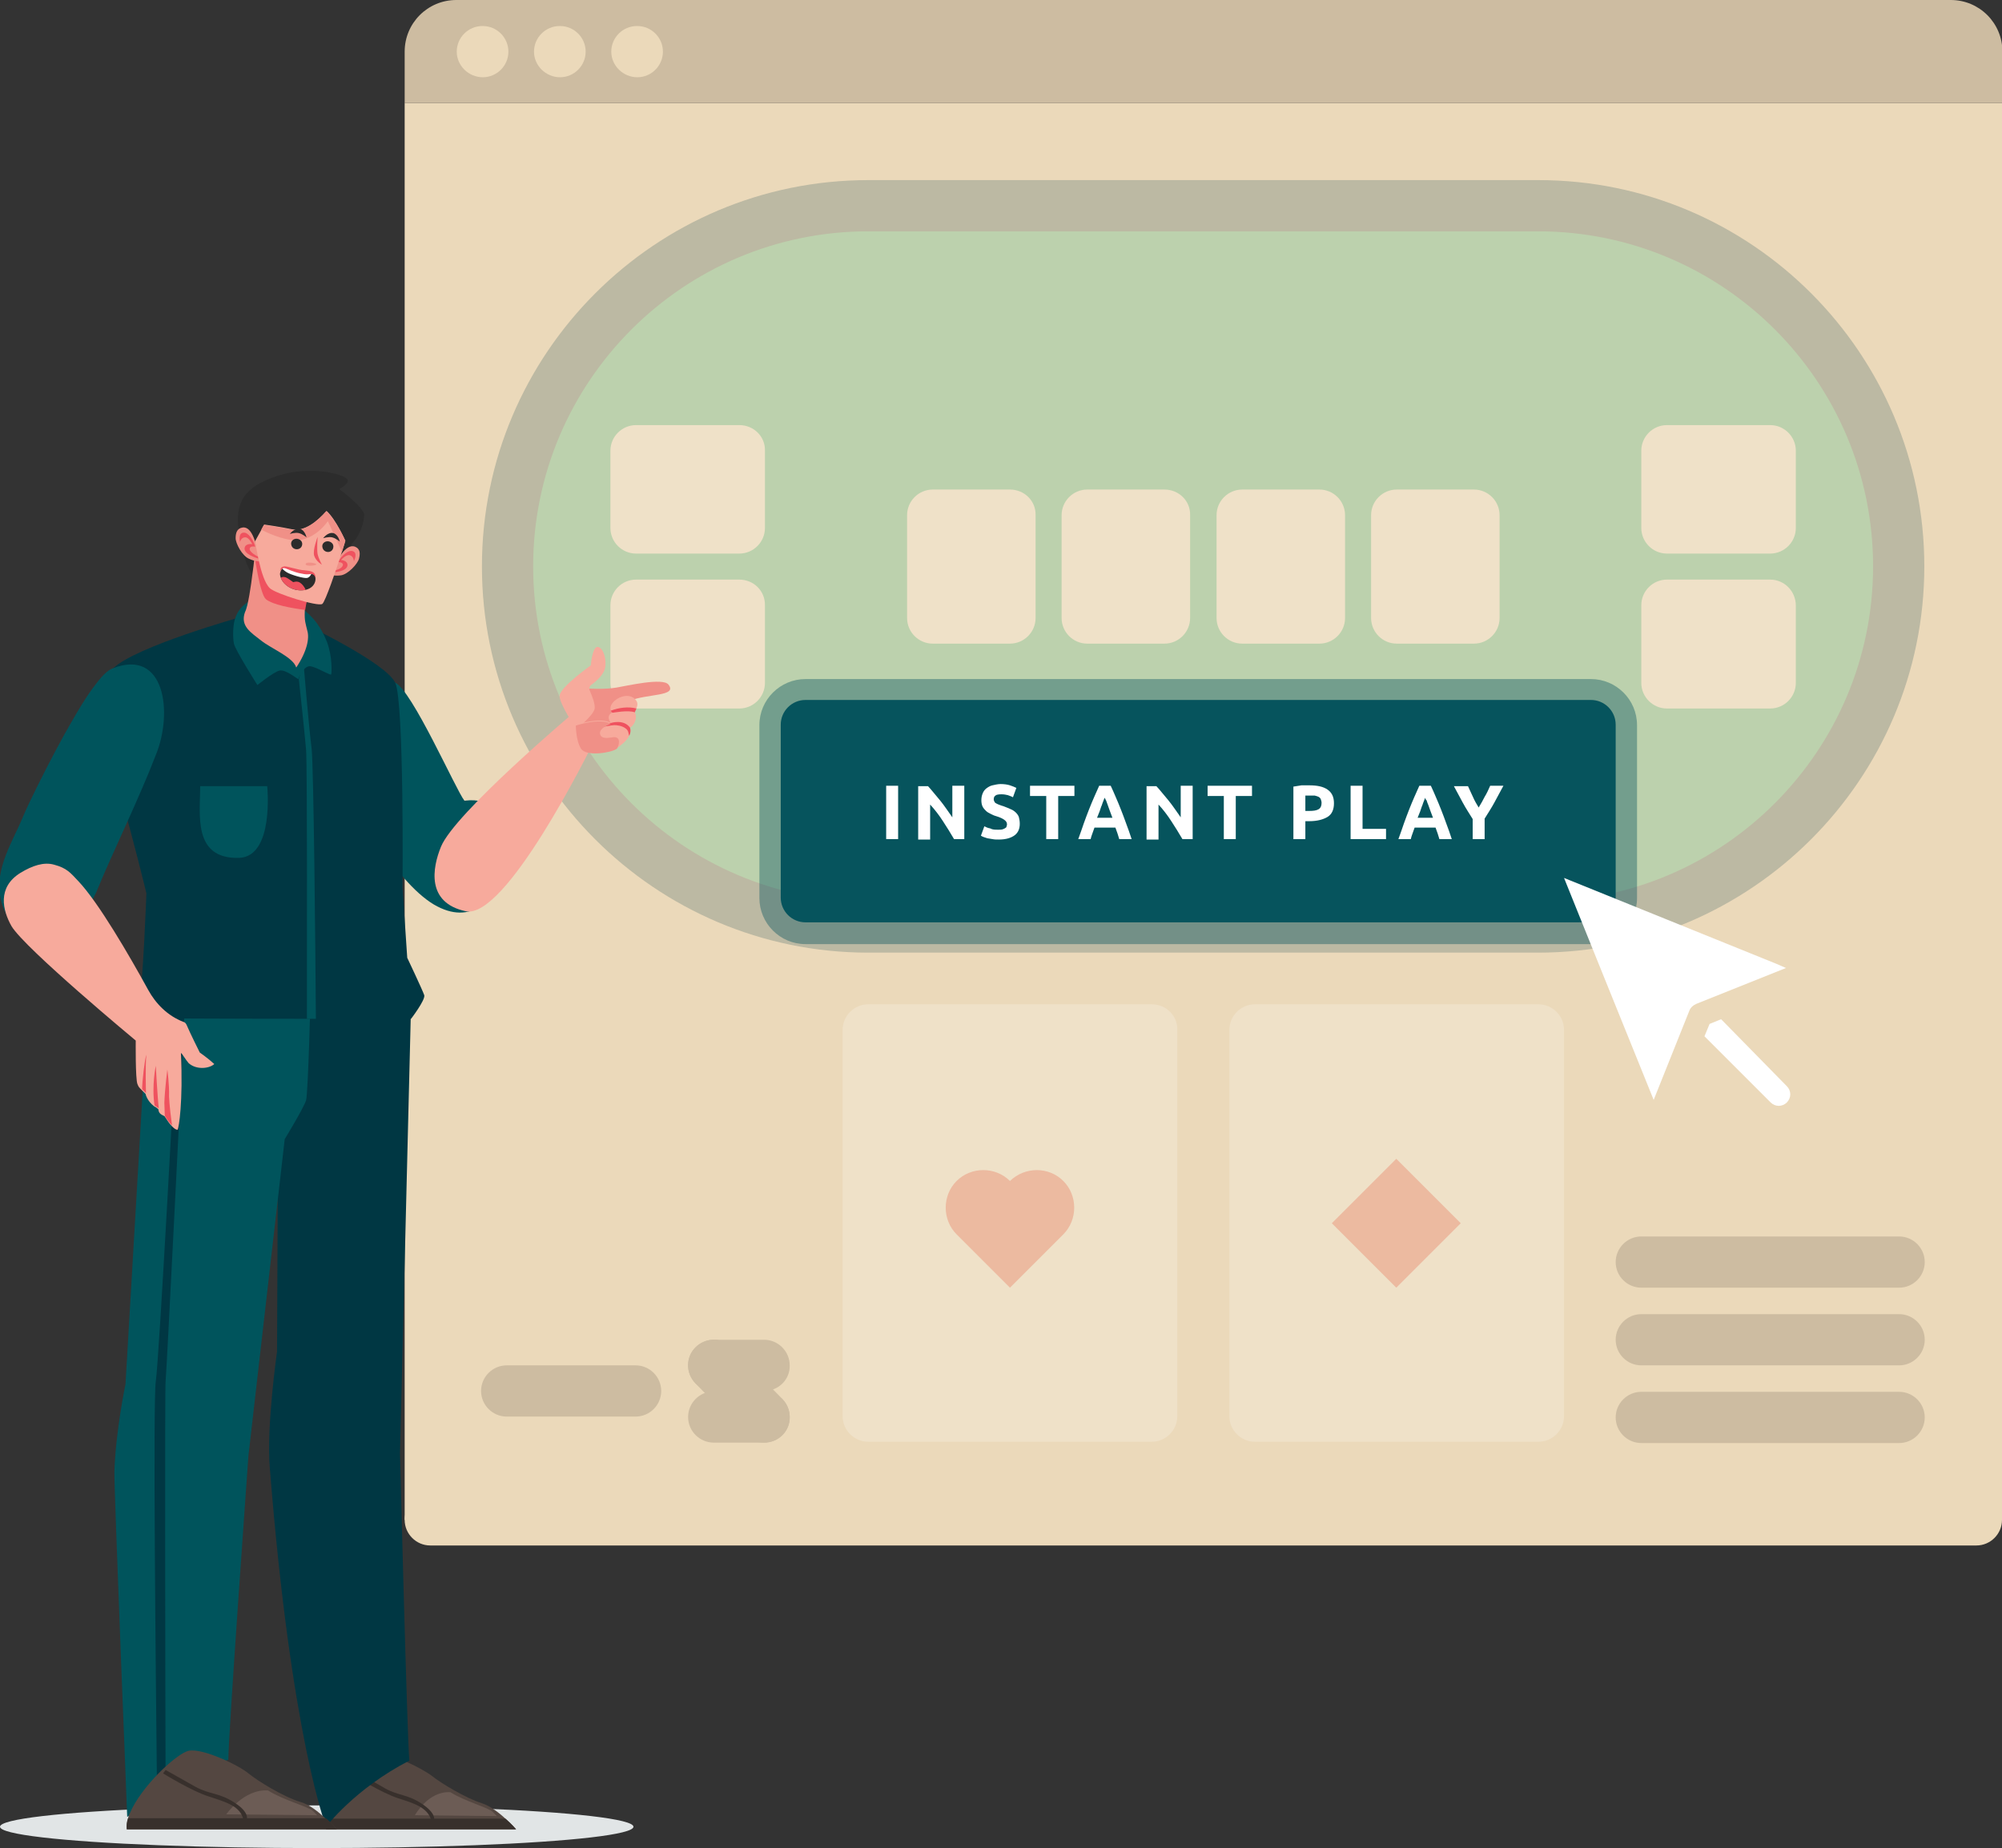 <?xml version="1.0" encoding="utf-8"?>
<!-- Generator: Adobe Illustrator 24.0.2, SVG Export Plug-In . SVG Version: 6.00 Build 0)  -->
<svg version="1.1" id="Layer_1" xmlns="http://www.w3.org/2000/svg" xmlns:xlink="http://www.w3.org/1999/xlink" x="0px" y="0px"
	 viewBox="0 0 469 433" style="enable-background:new 0 0 469 433;" xml:space="preserve">
<rect x="0" y="0" width="469" height="433" fill="#333333" stroke="none"/>
<style type="text/css">
	.st0{fill:#EBD9BA;}
	.st1{fill:#CDBCA1;}
	.st2{opacity:0.2;}
	.st3{fill:#FFFFFF;}
	.st4{fill:#EE3A38;}
	.st5{fill:#00B176;}
	.st6{fill:#003644;}
	.st7{opacity:0.4;fill:#06545D;}
	.st8{fill:#06545D;}
	.st9{fill:#E1E5E6;}
	.st10{fill:#00545C;}
	.st11{fill:#544741;}
	.st12{fill:#38302C;}
	.st13{fill:#6C5C55;}
	.st14{fill:#003743;}
	.st15{fill:#41405A;}
	.st16{fill:#F7AA9C;}
	.st17{fill:#F09087;}
	.st18{fill:#EF525F;}
	.st19{fill:#2C2C2C;}
</style>
<g>
	<g>
		<rect x="94.8" y="24.1" class="st0" width="374.2" height="332"/>
		<path class="st1" d="M469,24.1H94.8V12.1c0-6.7,5.4-12.1,12.1-12.1h350.1c6.7,0,12.1,5.4,12.1,12.1V24.1z M469,24.1"/>
		<path class="st0" d="M113.1,18.1c-3.3,0-6.1-2.7-6.1-6c0-3.3,2.7-6,6-6h0.1c3.3,0,6,2.7,6,6C119.1,15.4,116.4,18.1,113.1,18.1
			L113.1,18.1z M113.1,18.1"/>
		<path class="st0" d="M131.2,18.1c-3.3,0-6.1-2.7-6.1-6c0-3.3,2.7-6,6-6h0.1c3.3,0,6,2.7,6,6C137.2,15.4,134.5,18.1,131.2,18.1
			L131.2,18.1z M131.2,18.1"/>
		<path class="st0" d="M149.3,18.1c-3.3,0-6.1-2.7-6.1-6c0-3.3,2.7-6,6-6h0.1c3.3,0,6,2.7,6,6C155.3,15.4,152.6,18.1,149.3,18.1
			L149.3,18.1z M149.3,18.1"/>
		<path class="st0" d="M463,362.1H100.8c-3.3,0-6-2.7-6-6c0-3.3,2.7-6,6-6H463c3.3,0,6,2.7,6,6C469,359.4,466.3,362.1,463,362.1
			L463,362.1z M463,362.1"/>
		<g class="st2">
			<g>
				<g>
					<path class="st3" d="M269.8,235.3h-66.4c-3.3,0-6,2.7-6,6v90.5c0,3.3,2.7,6,6,6h66.4c3.3,0,6-2.7,6-6v-90.5
						C275.9,238,273.2,235.3,269.8,235.3z"/>
					<path class="st4" d="M249.1,276.7c3.4,3.4,3.4,9.1,0,12.5l-12.5,12.5l-12.5-12.5c-3.4-3.4-3.4-9.1,0-12.5
						c3.4-3.4,9.1-3.4,12.5,0C240.1,273.3,245.7,273.3,249.1,276.7L249.1,276.7z M249.1,276.7"/>
				</g>
				<g>
					<path class="st3" d="M360.4,235.3H294c-3.3,0-6,2.7-6,6v90.5c0,3.3,2.7,6,6,6h66.4c3.3,0,6-2.7,6-6v-90.5
						C366.4,238,363.7,235.3,360.4,235.3z"/>
					<path class="st4" d="M312,286.6l15.1-15.1l15.1,15.1l-15.1,15.1L312,286.6z M312,286.6"/>
				</g>
			</g>
			<g>
				<path class="st5" d="M360.4,48.3H203.4c-46.7,0-84.5,37.8-84.5,84.5s37.8,84.5,84.5,84.5h156.9c46.7,0,84.5-37.8,84.5-84.5
					S407,48.3,360.4,48.3L360.4,48.3z M360.4,48.3"/>
				<path class="st6" d="M360.4,42.2c-0.1,0-0.2,0-0.2,0H203.4c0,0,0,0,0,0s0,0,0,0c-49.9,0-90.5,40.6-90.5,90.5
					c0,49.9,40.6,90.5,90.5,90.5c0,0,0,0,0,0s0,0,0,0h156.9c49.9,0,90.5-40.6,90.5-90.5S410.3,42.2,360.4,42.2z M360.4,211.2H203.4
					c0,0,0,0,0,0s0,0,0,0c-43.3,0-78.5-35.2-78.5-78.5c0-43.3,35.2-78.5,78.5-78.5c0,0,0,0,0,0s0,0,0,0h156.9c0.1,0,0.1,0,0.2,0
					c43.2,0.1,78.3,35.2,78.3,78.5C438.8,176,403.6,211.2,360.4,211.2z"/>
				<g>
					<path class="st3" d="M236.6,114.7h-18.1c-3.3,0-6,2.7-6,6v24.1c0,3.3,2.7,6,6,6h18.1c3.3,0,6-2.7,6-6v-24.1
						C242.7,117.4,240,114.7,236.6,114.7z"/>
					<path class="st3" d="M272.8,114.7h-18.1c-3.3,0-6,2.7-6,6v24.1c0,3.3,2.7,6,6,6h18.1c3.3,0,6-2.7,6-6v-24.1
						C278.9,117.4,276.2,114.7,272.8,114.7z"/>
					<path class="st3" d="M309.1,114.7H291c-3.3,0-6,2.7-6,6v24.1c0,3.3,2.7,6,6,6h18.1c3.3,0,6-2.7,6-6v-24.1
						C315.1,117.4,312.4,114.7,309.1,114.7z"/>
					<path class="st3" d="M345.3,114.7h-18.1c-3.3,0-6,2.7-6,6v24.1c0,3.3,2.7,6,6,6h18.1c3.3,0,6-2.7,6-6v-24.1
						C351.3,117.4,348.6,114.7,345.3,114.7z"/>
					<path class="st3" d="M173.2,99.6h-24.2c-3.3,0-6,2.7-6,6v18.1c0,3.3,2.7,6,6,6h24.2c3.3,0,6-2.7,6-6v-18.1
						C179.3,102.3,176.6,99.6,173.2,99.6z"/>
					<path class="st3" d="M173.2,135.8h-24.2c-3.3,0-6,2.7-6,6V160c0,3.3,2.7,6,6,6h24.2c3.3,0,6-2.7,6-6v-18.1
						C179.3,138.5,176.6,135.8,173.2,135.8z"/>
					<path class="st3" d="M414.7,99.6h-24.2c-3.3,0-6,2.7-6,6v18.1c0,3.3,2.7,6,6,6h24.2c3.3,0,6-2.7,6-6v-18.1
						C420.7,102.3,418,99.6,414.7,99.6z"/>
					<path class="st3" d="M414.7,135.8h-24.2c-3.3,0-6,2.7-6,6V160c0,3.3,2.7,6,6,6h24.2c3.3,0,6-2.7,6-6v-18.1
						C420.7,138.5,418,135.8,414.7,135.8z"/>
				</g>
			</g>
		</g>
		<path class="st1" d="M444.9,338.1h-60.4c-3.3,0-6-2.7-6-6c0-3.3,2.7-6,6-6h60.4c3.3,0,6,2.7,6,6
			C450.9,335.4,448.2,338.1,444.9,338.1L444.9,338.1z M444.9,338.1"/>
		<path class="st1" d="M444.9,319.9h-60.4c-3.3,0-6-2.7-6-6c0-3.3,2.7-6,6-6h60.4c3.3,0,6,2.7,6,6
			C450.9,317.2,448.2,319.9,444.9,319.9L444.9,319.9z M444.9,319.9"/>
		<path class="st1" d="M444.9,301.7h-60.4c-3.3,0-6-2.7-6-6c0-3.3,2.7-6,6-6h60.4c3.3,0,6,2.7,6,6
			C450.9,299,448.2,301.7,444.9,301.7L444.9,301.7z M444.9,301.7"/>
		<path class="st1" d="M148.9,331.9h-30.2c-3.3,0-6-2.7-6-6c0-3.3,2.7-6,6-6h30.2c3.3,0,6,2.7,6,6
			C154.9,329.2,152.2,331.9,148.9,331.9L148.9,331.9z M148.9,331.9"/>
		<path class="st1" d="M179,325.9h-11.8c-3.3,0-6-2.7-6-6c0-3.3,2.7-6,6-6H179c3.3,0,6,2.7,6,6C185.1,323.2,182.4,325.9,179,325.9
			L179,325.9z M179,325.9"/>
		<path class="st1" d="M179,338c-1.6,0-3.1-0.6-4.3-1.8l-11.8-12.1c-2.3-2.4-2.3-6.2,0.1-8.5c2.4-2.3,6.2-2.3,8.5,0.1l11.8,12.1
			c2.3,2.4,2.3,6.2-0.1,8.5C182.1,337.4,180.6,338,179,338L179,338z M179,338"/>
		<path class="st1" d="M179,338h-11.8c-3.3,0-6-2.7-6-6c0-3.3,2.7-6,6-6H179c3.3,0,6,2.7,6,6C185.1,335.3,182.4,338,179,338L179,338
			z M179,338"/>
	</g>
	<g>
		<path class="st7" d="M372.7,159.1h-184c-5.9,0-10.8,4.8-10.8,10.8v40.5c0,5.9,4.8,10.8,10.8,10.8h184c5.9,0,10.8-4.8,10.8-10.8
			v-40.5C383.5,163.9,378.6,159.1,372.7,159.1z"/>
		<path class="st8" d="M372.7,216.1h-184c-3.2,0-5.8-2.6-5.8-5.8v-40.5c0-3.2,2.6-5.8,5.8-5.8h184c3.2,0,5.8,2.6,5.8,5.8v40.5
			C378.5,213.5,375.9,216.1,372.7,216.1z"/>
		<g>
			<path class="st3" d="M207.6,184.1h2.8v12.5h-2.8V184.1z"/>
			<path class="st3" d="M223.5,196.6c-0.8-1.4-1.7-2.8-2.6-4.2c-0.9-1.4-1.9-2.7-3-3.9v8.2h-2.8v-12.5h2.3c0.4,0.4,0.8,0.9,1.3,1.5
				c0.5,0.6,1,1.2,1.5,1.8s1,1.3,1.5,2c0.5,0.7,1,1.4,1.4,2v-7.4h2.8v12.5H223.5z"/>
			<path class="st3" d="M233.9,194.4c0.4,0,0.7,0,1-0.1c0.3-0.1,0.5-0.2,0.6-0.3c0.2-0.1,0.3-0.2,0.3-0.4c0.1-0.2,0.1-0.3,0.1-0.5
				c0-0.4-0.2-0.7-0.6-1c-0.4-0.3-1-0.6-2-0.9c-0.4-0.1-0.8-0.3-1.2-0.5c-0.4-0.2-0.8-0.4-1.1-0.7c-0.3-0.3-0.6-0.6-0.8-1
				s-0.3-0.9-0.3-1.5c0-0.6,0.1-1.1,0.3-1.6s0.5-0.9,0.9-1.2s0.9-0.6,1.4-0.7s1.2-0.3,1.9-0.3c0.8,0,1.6,0.1,2.2,0.3
				c0.6,0.2,1.1,0.4,1.5,0.6l-0.8,2.2c-0.3-0.2-0.7-0.3-1.2-0.5c-0.4-0.1-0.9-0.2-1.5-0.2c-0.7,0-1.2,0.1-1.4,0.3
				c-0.3,0.2-0.4,0.5-0.4,0.9c0,0.2,0.1,0.4,0.2,0.6c0.1,0.2,0.3,0.3,0.5,0.4c0.2,0.1,0.4,0.2,0.7,0.3c0.3,0.1,0.5,0.2,0.9,0.3
				c0.6,0.2,1.2,0.5,1.7,0.7c0.5,0.2,0.9,0.5,1.2,0.8s0.6,0.7,0.7,1.1s0.2,0.9,0.2,1.5c0,1.2-0.4,2.1-1.2,2.7c-0.8,0.6-2,1-3.7,1
				c-0.6,0-1,0-1.5-0.1c-0.4-0.1-0.8-0.1-1.2-0.2c-0.3-0.1-0.6-0.2-0.9-0.3c-0.2-0.1-0.5-0.2-0.6-0.3l0.8-2.2
				c0.4,0.2,0.8,0.4,1.4,0.5C232.5,194.4,233.1,194.4,233.9,194.4z"/>
			<path class="st3" d="M251.7,184.1v2.4h-3.8v10.1h-2.8v-10.1h-3.8v-2.4H251.7z"/>
			<path class="st3" d="M262.2,196.6c-0.1-0.4-0.3-0.9-0.4-1.3c-0.2-0.5-0.3-0.9-0.5-1.4h-4.9c-0.2,0.5-0.3,0.9-0.5,1.4
				c-0.2,0.5-0.3,0.9-0.4,1.3h-2.9c0.5-1.3,0.9-2.6,1.3-3.7c0.4-1.1,0.8-2.2,1.2-3.2s0.8-2,1.2-2.9c0.4-0.9,0.8-1.8,1.2-2.7h2.7
				c0.4,0.9,0.8,1.7,1.2,2.7c0.4,0.9,0.8,1.9,1.2,2.9c0.4,1,0.8,2.1,1.2,3.2c0.4,1.1,0.9,2.4,1.3,3.7H262.2z M258.8,186.9
				c-0.1,0.2-0.2,0.4-0.3,0.7c-0.1,0.3-0.3,0.7-0.4,1.1c-0.2,0.4-0.3,0.9-0.5,1.4s-0.4,1-0.6,1.5h3.6c-0.2-0.5-0.4-1.1-0.6-1.6
				c-0.2-0.5-0.3-0.9-0.5-1.4s-0.3-0.8-0.4-1.1C259,187.4,258.9,187.1,258.8,186.9z"/>
			<path class="st3" d="M277,196.6c-0.8-1.4-1.7-2.8-2.6-4.2c-0.9-1.4-1.9-2.7-3-3.9v8.2h-2.8v-12.5h2.3c0.4,0.4,0.8,0.9,1.3,1.5
				c0.5,0.6,1,1.2,1.5,1.8s1,1.3,1.5,2s1,1.4,1.4,2v-7.4h2.8v12.5H277z"/>
			<path class="st3" d="M293.3,184.1v2.4h-3.8v10.1h-2.8v-10.1h-3.8v-2.4H293.3z"/>
			<path class="st3" d="M306.7,184c1.9,0,3.3,0.3,4.3,1s1.5,1.7,1.5,3.2c0,1.5-0.5,2.6-1.5,3.2s-2.4,1-4.3,1h-0.9v4.2H303v-12.3
				c0.6-0.1,1.3-0.2,1.9-0.3C305.6,184,306.2,184,306.7,184z M306.9,186.4c-0.2,0-0.4,0-0.6,0c-0.2,0-0.4,0-0.5,0v3.6h0.9
				c1,0,1.7-0.1,2.2-0.4s0.7-0.8,0.7-1.5c0-0.3-0.1-0.6-0.2-0.9c-0.1-0.2-0.3-0.4-0.5-0.5c-0.2-0.1-0.5-0.2-0.9-0.3
				C307.7,186.4,307.3,186.4,306.9,186.4z"/>
			<path class="st3" d="M324.7,194.2v2.4h-8.3v-12.5h2.8v10.1H324.7z"/>
			<path class="st3" d="M337.2,196.6c-0.1-0.4-0.3-0.9-0.4-1.3c-0.2-0.5-0.3-0.9-0.5-1.4h-4.9c-0.2,0.5-0.3,0.9-0.5,1.4
				c-0.2,0.5-0.3,0.9-0.4,1.3h-2.9c0.5-1.3,0.9-2.6,1.3-3.7c0.4-1.1,0.8-2.2,1.2-3.2s0.8-2,1.2-2.9c0.4-0.9,0.8-1.8,1.2-2.7h2.7
				c0.4,0.9,0.8,1.7,1.2,2.7c0.4,0.9,0.8,1.9,1.2,2.9c0.4,1,0.8,2.1,1.2,3.2c0.4,1.1,0.9,2.4,1.3,3.7H337.2z M333.9,186.9
				c-0.1,0.2-0.2,0.4-0.3,0.7c-0.1,0.3-0.3,0.7-0.4,1.1c-0.2,0.4-0.3,0.9-0.5,1.4c-0.2,0.5-0.4,1-0.6,1.5h3.6
				c-0.2-0.5-0.4-1.1-0.6-1.6c-0.2-0.5-0.3-0.9-0.5-1.4c-0.2-0.4-0.3-0.8-0.4-1.1C334,187.4,333.9,187.1,333.9,186.9z"/>
			<path class="st3" d="M346.4,189.2c0.5-0.8,1-1.7,1.4-2.5c0.5-0.8,0.9-1.7,1.3-2.6h3.1c-0.7,1.3-1.4,2.6-2.1,3.9
				c-0.7,1.3-1.5,2.5-2.3,3.8v4.8H345v-4.7c-0.8-1.3-1.6-2.5-2.3-3.8c-0.7-1.3-1.4-2.6-2.1-3.9h3.3c0.4,0.9,0.8,1.7,1.2,2.6
				C345.4,187.5,345.9,188.4,346.4,189.2z"/>
		</g>
	</g>
	<path class="st3" d="M403.2,238.8l-2.7,1.1l-1.2,2.9l15.5,15.5c0.5,0.5,1.2,0.8,1.9,0.8c0.7,0,1.4-0.3,1.9-0.8
		c0.5-0.5,0.8-1.2,0.8-1.9c0-0.7-0.3-1.4-0.8-1.9L403.2,238.8z"/>
	<path class="st3" d="M416.1,225.8l-49.7-20.1l8.1,20.1l12.9,31.9l8.4-21c0.3-0.7,0.9-1.2,1.6-1.5l21-8.4L416.1,225.8z"/>
</g>
<ellipse class="st9" cx="74.2" cy="428" rx="74.2" ry="5"/>
<g>
	<g>
		<path class="st10" d="M92.5,159.9c4,1.7,14.3,25.2,16.3,27.7c3.6-0.4,4.8,0.4,4.7,1.4c-0.1,1,0,2.5,0,2.5s7.2,6.1,4.8,12.5
			c-2.3,6.5-7.7,13.2-16.7,7.9c-9-5.4-19.3-23.3-22.6-33.2C75.7,168.7,82.4,155.8,92.5,159.9z"/>
	</g>
	<g>
		<g>
			<path class="st11" d="M120.9,428.6H91.8l-3.3,0H76.4c-0.1-0.8-0.1-1.6,0.1-2.5c0.1-0.4,0.2-0.7,0.3-1.1c1.8-6,8.7-13.5,11.2-14
				c3-0.7,11,3.4,13.2,5.1c2.1,1.7,7.9,5.2,11.7,6.4c1.9,0.6,4,2.2,5.6,3.7C119.9,427.4,120.9,428.6,120.9,428.6z"/>
			<path class="st12" d="M120.9,428.6H91.8l-3.3,0H76.4c-0.1-0.8-0.1-1.6,0.1-2.5h41.9C119.9,427.4,120.9,428.6,120.9,428.6z"/>
			<path class="st13" d="M105.5,419.9c3.5,2.2,8.9,3.6,9.9,4.6c1,1,1,1,1,1l-19.2-0.2C97.2,425.3,100.3,419.6,105.5,419.9z"/>
			<path class="st12" d="M83,416.1c0,0,6.5,4,10.2,5.2c3.7,1.2,6.9,2.1,7.8,5.1c0.7,0.1,0.7,0.1,0.7,0.1s0.6-1.6-2.9-3.9
				c-3.5-2.3-5.4-1.8-8.6-3.6c-3.2-1.8-6.8-3.9-6.8-3.9L83,416.1z"/>
		</g>
		<g>
			<path class="st14" d="M96.4,231.1l-2.7,109.4c0,0,1.7,67.6,2.2,72C83.1,419.1,76.4,428,76.4,428s-8.2-20.9-13.2-84.2
				c-0.8-9.6,1.7-27.1,1.7-27.1l0.4-86.3L96.4,231.1z"/>
		</g>
	</g>
	<g>
		<g>
			<path class="st10" d="M72.8,231.9c0,0-0.6,24.2-1.1,25.9c-0.5,1.7-5,9.1-5,9.1l-8.5,74.2c0,0-4.8,66.8-4.7,71.2
				c-10.2,3-9.7,6-14.7,8.3c-0.7,0.3-1.4,0.7-2,1c-4.9,2.5-7,4.1-7,4.1s-3.1-77.3-3-80.9c0.3-9.6,2.6-20.5,2.6-20.5l5.4-92.2l7.2,0
				l1.6,0L72.8,231.9z"/>
			<path class="st14" d="M38.8,323.5c-0.2,1-0.1,67.2,0,97c-0.7,0.3-1.4,0.7-2,1c-0.3-28.5-1-93.2-0.3-97.9
				c0.8-5.4,4.6-76.5,5.4-91.7l1.6,0C42.5,251.5,39,322.4,38.8,323.5z"/>
		</g>
		<g>
			<g>
				<path class="st11" d="M78.9,428.6H46.8l-3.6,0H29.7c-0.1-0.8,0-1.7,0.3-2.6c0.1-0.4,0.2-0.8,0.4-1.1c2.6-6.3,11-14.1,13.8-14.7
					c3.3-0.7,11.9,3.5,14,5.3c2.2,1.8,8.2,5.5,12.2,6.7c2.1,0.6,4.2,2.3,5.9,3.9C77.9,427.3,78.9,428.6,78.9,428.6z"/>
				<path class="st12" d="M78.9,428.6H46.8l-3.6,0H29.7c-0.1-0.8,0-1.7,0.3-2.6h46.3C77.9,427.3,78.9,428.6,78.9,428.6z"/>
				<path class="st13" d="M62.8,419.5c3.6,2.3,9.5,3.8,10.5,4.8c1,1,1,1,1,1L53,425.1C53,425.1,57.1,419.1,62.8,419.5z"/>
				<path class="st12" d="M38.2,415.5c0,0,6.8,4.2,10.7,5.4c3.9,1.3,7.4,2.2,8.1,5.4c0.8,0.1,0.8,0.1,0.8,0.1s0.8-1.7-2.8-4
					c-3.6-2.4-5.7-1.9-9.1-3.7c-3.4-1.9-7.1-4-7.1-4L38.2,415.5z"/>
			</g>
		</g>
	</g>
	<g>
		<g>
			<path class="st14" d="M96.3,238.7c0,0-10.2,0-22.4,0c-0.7,0-1.3,0-2,0c-18.1,0-39.5-0.1-39.5-0.2c1.2-9.6,1.9-29.2,1.9-29.2
				s-3.3-13.6-5.8-22c-5.2-17.2-3.6-29.1-2-30.7c5.2-5.1,29.8-12,29.8-12s6.8-2.5,13,0.6c3.1,1.5,21.2,10.2,23.3,14.8
				c2.1,4.6,1.7,48,1.7,48l1.1,16.4c0,0,3.6,7.6,4,8.8C99.6,234.4,96.3,238.7,96.3,238.7z"/>
			<path class="st10" d="M71.9,238.7c0-15.9,0.1-59.4-0.2-63.1c-0.4-4.6-1.7-16.5-1.7-16.5l1.1-3.8c0,0,1.2,14.5,1.9,20.1
				c0.5,4.6,0.9,47.9,1,63.3C73.2,238.7,72.6,238.7,71.9,238.7z"/>
			<path class="st10" d="M46.9,184.2h15.7c0,0,1.7,16.5-6.6,16.8C45.1,201.3,46.9,190.8,46.9,184.2z"/>
		</g>
		<path class="st15" d="M52.3,236.2"/>
	</g>
	<g>
		<path class="st16" d="M134.5,166.9c0,0-28,23.6-31.2,31.5c-2,4.9-3.5,13.1,5.8,15.1s28.6-36.8,30.4-40.5
			C139.4,168.9,138.3,167.2,134.5,166.9z"/>
	</g>
	<g>
		<g>
			<path class="st17" d="M137.4,161.3c0,0,4.2,0.3,7-0.2c2.4-0.4,10.9-2.4,12.2-0.7c2.2,2.8-5,2.1-9.1,3.8c-4,1.7-1.8,6-4.8,7
				c-3,1-5.2,0.6-6.1-2.3C135.7,165.9,137.4,161.3,137.4,161.3z"/>
			<path class="st16" d="M135,170.8c0,0-4-5.9-3.9-7.8c0.1-2,7.3-7.1,7.3-7.1s0.3-3.9,1.4-4.3c1.1-0.3,2.3,2,2,4.6
				c-0.2,1.8-2.1,3.4-3.2,4.2c-0.5,0.3-0.7,1-0.4,1.5c0.5,1.2,1.3,3.1,1.1,4.2C138.8,167.9,135,170.8,135,170.8z"/>
			<path class="st16" d="M149.3,165.2c0,0.2-0.1,0.5-0.2,0.7c-0.1,0.3-0.3,0.6-0.4,0.9c0.8,1.8-0.4,3.3-1.1,3.7
				c0.2,0.6,0.1,1.3-0.2,1.9c-0.6,1.2-1.9,2.2-2.8,2.8c-0.1,0.1-0.2,0.1-0.2,0.2c-1.4,0.9-7.2,1.8-8.3-0.1c-1.2-1.9-1.2-5.5-1.2-5.5
				s5.8-1.9,8.2-0.4l0,0c-1.3-1.9,0.3-2.4,0.4-2.5c0,0,0,0,0,0s-0.3-0.2-0.4-0.5c-0.1-0.1-0.1-0.3-0.1-0.4c0-0.3,0.1-0.8,0.5-1.3
				c1.1-1.4,3.4-2.2,4.9-1.2C149.1,164,149.4,164.6,149.3,165.2z"/>
			<path class="st18" d="M147.4,172.4c-0.2-0.5-0.1-1.2-0.8-1.7c-0.9-0.7-2.1-0.8-2.7-0.8c-0.6,0-3.2,0.5-3.2,0.5s1-0.9,2.4-1
				c0,0,3-1,4.5,1.1C147.8,171.2,147.7,171.8,147.4,172.4z"/>
			<path class="st17" d="M136.1,175.4c1.2,1.9,6.9,1,8.3,0.1c0.1-0.1,0.2-0.1,0.2-0.2c0.3-0.5,0.4-1.1,0.4-1.5c0-0.8-0.5-1.3-1.8-1
				c-1.3,0.2-2.2,0.1-2.5-0.5c-0.9-1.6,2.4-2.7,2.4-2.7c-2.5-1.5-8.2,0.4-8.2,0.4S134.9,173.5,136.1,175.4z"/>
		</g>
		<path class="st18" d="M149.1,166c-0.1,0.3-0.3,0.6-0.4,0.9c-1.4-0.6-5.2,0.1-5.2,0.1s-0.3-0.2-0.4-0.5
			C145,165.8,147.2,165.5,149.1,166z"/>
	</g>
	<g>
		<path class="st10" d="M26.4,156.6c-1.9,0.7-3.7,3.4-4.8,4.8c-2.5,3.5-4.6,7.3-6.7,11c-2.8,5.1-5.5,10.4-8,15.6
			c-1.2,2.5-2.2,5.1-3.4,7.5c-1.5,3.2-3,6.4-3.5,9.9c-0.5,3.9,0.3,8.1,3.1,10.9c1.6,1.6,5.5,4.1,7.8,3.5c2.3-0.6,4.7-2.2,6.4-3.8
			c2.5-2.3,4.5-4.9,5.7-8c2.6-6.5,9.8-21.4,13.5-31.1C40.6,166.9,38.6,151.8,26.4,156.6z"/>
		<g>
			<path class="st16" d="M50.2,249.3c-1.4-1.3-3.4-2.7-3.4-2.7s-2.3-4.6-3.1-6.5c-0.2-0.4-0.4-0.6-0.8-0.7c-3.6-1.4-6.4-4.2-8.2-7.5
				c-4.5-8.2-11.6-20.4-16.3-25.4c-1.9-2-2.7-3.1-5.7-3.9c-2.4-0.7-5.1,0.2-7.9,1.9c-5.5,3.4-4.2,8.8-2.1,12.5
				c3.2,5.3,29.1,26.8,29.1,26.8s-0.1,9,0.4,10.2c0.3,0.7,0.3,0.7,1,1.4c0,0,0,0,0,0c0.5,0.5,0.9,0.9,0.9,0.9s0.3,1.6,2,2.9
				c0.4,0.2,0.7,0.4,1,0.7c0.1,1,0.6,1.2,1.4,1.6c0,0,0.1,0.1,0.1,0.1c0.5,0.8,1.1,1.7,1.7,2.3c0.5,0.5,0.9,0.8,1.3,0.8
				c0.3-0.4,1.3-6.5,0.8-18c0.3,0.2,1.1,1.6,1.8,2.4C46,250.7,49,250.4,50.2,249.3z"/>
			<path class="st18" d="M40.3,263.7c-0.6-0.6-1.2-1.4-1.7-2.3c0-1.2-0.1-2.3-0.1-3c0.1-3.1,0.7-7.8,0.7-7.8s0.5,3.5,0.4,6.3
				C39.7,259.1,40.1,262.3,40.3,263.7C40.3,263.7,40.3,263.7,40.3,263.7z"/>
			<path class="st18" d="M37.2,259.7c-0.3-0.2-0.7-0.5-1-0.7c-0.7-4.7,0.3-9.3,0.3-9.3S36.9,257.2,37.2,259.7z"/>
			<path class="st18" d="M34.2,256.1c0,0-0.4-0.4-0.9-0.9c0,0,0,0,0,0c0-1.9,0.6-7.1,1-8.1C34,249.5,34.2,256.1,34.2,256.1z"/>
		</g>
	</g>
	<g>
		<path class="st10" d="M59.2,140.5c0,0-2.6,0.8-3.9,3.8c-0.8,1.8-0.8,5-0.5,6.5c0.3,1.5,5.5,9.7,5.5,9.7s3.7-3,5.2-3.4
			c1.5-0.3,4.4,2.2,4.4,2c0-0.2,1.3-3.2,2.8-3c1.5,0.2,4.8,2.3,4.9,1.9c0.1-0.4,0.3-4.1-1-7.6c-1.4-3.4-2.9-5.7-6.4-8.3
			S60.5,140,59.2,140.5z"/>
		<g>
			<path class="st19" d="M82.4,127.4c2.1-2.1,2.9-5.1,2.9-6.8c0-1.7-5.8-6-5.8-6s2.7-1.4,1.8-2.4c-0.9-1-8.3-3.3-16.3-0.7
				c-8,2.6-9.9,6.3-9.1,12.8c1.5,12.7,7.8,16.1,13.3,14.8C74.6,138,81.9,130.8,82.4,127.4z"/>
			<path class="st19" d="M80.1,130c0.3-0.6,3.9-4.9,3.1-7.2c-0.8-2.3-6.3-6.4-6.3-6.4s2.1-1.9,0.8-2.7c-1.3-0.8-17.4,1.9-19,5
				c-1.6,3.1-0.9,11.9,1,13.6C61.6,134.1,77.7,134.9,80.1,130z"/>
		</g>
		<g>
			<path class="st17" d="M72,147.8c0.5,1.7,0,4.7-2.6,8.6c-0.7-2.4-5.8-4.4-8.2-6.3c-2.4-1.9-5-3.4-3.8-6.7c0.7-1.3,1.4-6.1,1.8-9.4
				c0.3-2,0.4-3.5,0.4-3.5l13.5,5.2c0,0-1.4,4.7-1.7,7.1c0,0.2,0,0.3,0,0.4C71.3,145.5,71.6,146.1,72,147.8z"/>
			<path class="st18" d="M73.2,135.8c0,0-1.4,4.7-1.7,7.1c-3.2-0.4-7.6-1.2-9.2-2.5c-1.4-1.2-2.6-9.8-2.6-9.8L73.2,135.8z"/>
		</g>
		<g>
			<path class="st17" d="M77.4,134.7c0,0,0.9,0.3,2.5,0.1c1.7-0.3,3.9-2.7,4.2-3.9c0.3-1.2,0.3-2.3-0.9-2.8
				c-2.3-0.9-4.4,3.5-5.3,5.6c-0.1,0.2-0.1,0.3-0.2,0.5C77.5,134.5,77.4,134.7,77.4,134.7z"/>
			<path class="st18" d="M77.6,134.1c0.8,0,3.6-0.2,3.8-1.6c0.1-1.2-1.5-1.3-1.5-1.3s1.2-1.4,2.1-1.1c0.9,0.3,0.9,1.4,0.9,1.4
				s1.1-2.1-0.4-2.4c-0.9-0.2-2.4,0.9-3.3,2.6c0.9,0,1.4,0.4,1,1c-0.3,0.6-1.9,1.1-2.3,1C77.8,133.8,77.7,133.9,77.6,134.1z"/>
		</g>
		<g>
			<path class="st17" d="M60.7,131.5c0,0-0.9,0.1-2.4-0.6c-1.6-0.7-3.1-3.6-3.1-4.8c0-1.2,0.3-2.3,1.6-2.5c2.4-0.4,3.4,4.5,3.7,6.7
				c0,0.2,0,0.3,0.1,0.5C60.7,131.3,60.7,131.5,60.7,131.5z"/>
			<path class="st18" d="M60.6,130.9c-0.7-0.2-3.5-1.1-3.3-2.5c0.2-1.2,1.8-0.9,1.8-0.9s-0.8-1.7-1.7-1.6c-0.9,0-1.2,1.1-1.2,1.1
				s-0.5-2.3,1-2.2c0.9,0,2.1,1.5,2.6,3.3c-0.9-0.2-1.4,0.1-1.3,0.7c0.2,0.6,1.5,1.5,2,1.6C60.6,130.6,60.6,130.7,60.6,130.9z"/>
		</g>
		<g>
			<path class="st16" d="M80.9,126.7c0,0-0.3,1.1-0.8,2.6c-1.3,4.1-3.9,11.7-4.6,12.2c-1,0.7-11-2.4-12.3-3.7
				c-2.3-2.2-3.3-10.9-3.5-10.9l1.6-2.9l0.6-1.1c0,0,3.6,0.5,6.5,1.1c2.9,0.6,5.9-1.8,8.1-4.3C78.7,121.7,80.9,126.7,80.9,126.7z"/>
			<path class="st17" d="M80.9,126.7c0,0-0.3,1.1-0.8,2.6l-3.3-7.2c0,0-2.3,3.6-6.3,4.4c-2.8,0.5-7-1.2-9.3-2.4l0.6-1.1
				c0,0,3.6,0.5,6.5,1.1c2.9,0.6,5.9-1.8,8.1-4.3C78.7,121.7,80.9,126.7,80.9,126.7z"/>
		</g>
		<g>
			<path class="st18" d="M73.6,130.2c0.4,1.3,1.8,2.1,1.8,2.1s-0.8-1.5-1-2.5c-0.2-1.1,0-4,0-4S73.2,128.9,73.6,130.2z"/>
			<path class="st17" d="M74.1,132.2c-0.1-0.3-2.5-0.7-2.5,0C71.7,132.8,74.2,132.5,74.1,132.2z"/>
		</g>
		<g>
			<path class="st19" d="M70.8,127.5c0-0.4-0.1-0.7-0.5-1c-0.8-0.6-2.1-0.2-2.1,0.9C68.3,129.1,70.7,129.1,70.8,127.5z"/>
			<path class="st19" d="M67.9,125.1c0,0,1.3-0.4,2.1-0.2c0.9,0.2,1.8,1,1.8,1s-0.3-1.6-1.5-2C69,123.6,67.9,125.1,67.9,125.1z"/>
		</g>
		<g>
			<path class="st19" d="M78.1,128.1c0-0.4-0.1-0.7-0.5-1c-0.8-0.6-2.1-0.2-2.1,0.9C75.6,129.7,78,129.8,78.1,128.1z"/>
			<path class="st19" d="M75.7,126.1c0,0,1.3-0.4,2.1-0.2c0.9,0.2,1.8,1,1.8,1s-0.3-1.6-1.5-2C76.8,124.6,75.7,126.1,75.7,126.1z"/>
		</g>
		<g>
			<path class="st19" d="M65.8,135.4c0.6,1.7,2.8,3.1,5.1,2.9c0.3,0,0.5-0.1,0.7-0.1c3-0.7,2.6-3.9,1.5-3.8
				c-3.2,0.1-5.8-1.8-6.9-1.2c-0.2,0.1-0.4,0.4-0.5,0.8C65.5,134.4,65.6,134.9,65.8,135.4z"/>
			<path class="st3" d="M66.1,133.1c0.2,0.4,0.5,0.6,1.1,1c1,0.6,4.1,1.5,4.8,1.3c0.7-0.2,1-1.1,1-1.1
				C69.8,134.4,67.2,132.5,66.1,133.1z"/>
			<path class="st18" d="M73.9,135.3c0,0-0.3-0.9-1.1-0.8c-0.9,0.1-1.2,0.1-2.1-0.1c-1.9-0.3-3.5-1.2-4.1-1.3c-0.6,0-0.8,0.4-1,0.7
				c0.1-0.8,0.4-1,1-1.1c0.6-0.1,3.4,0.9,4.6,0.9C72.5,133.8,73.9,133.7,73.9,135.3z"/>
			<path class="st18" d="M65.8,135.4c0.6,1.7,2.8,3.1,5.1,2.9c0.3,0,0.5-0.1,0.7-0.1c-0.3-0.8-0.9-1.4-1.2-1.6
				c-0.7-0.6-1.7-0.2-1.7-0.2s-1.1-0.8-1.5-1C66.7,135.1,66.1,135.1,65.8,135.4z"/>
		</g>
	</g>
</g>
</svg>
